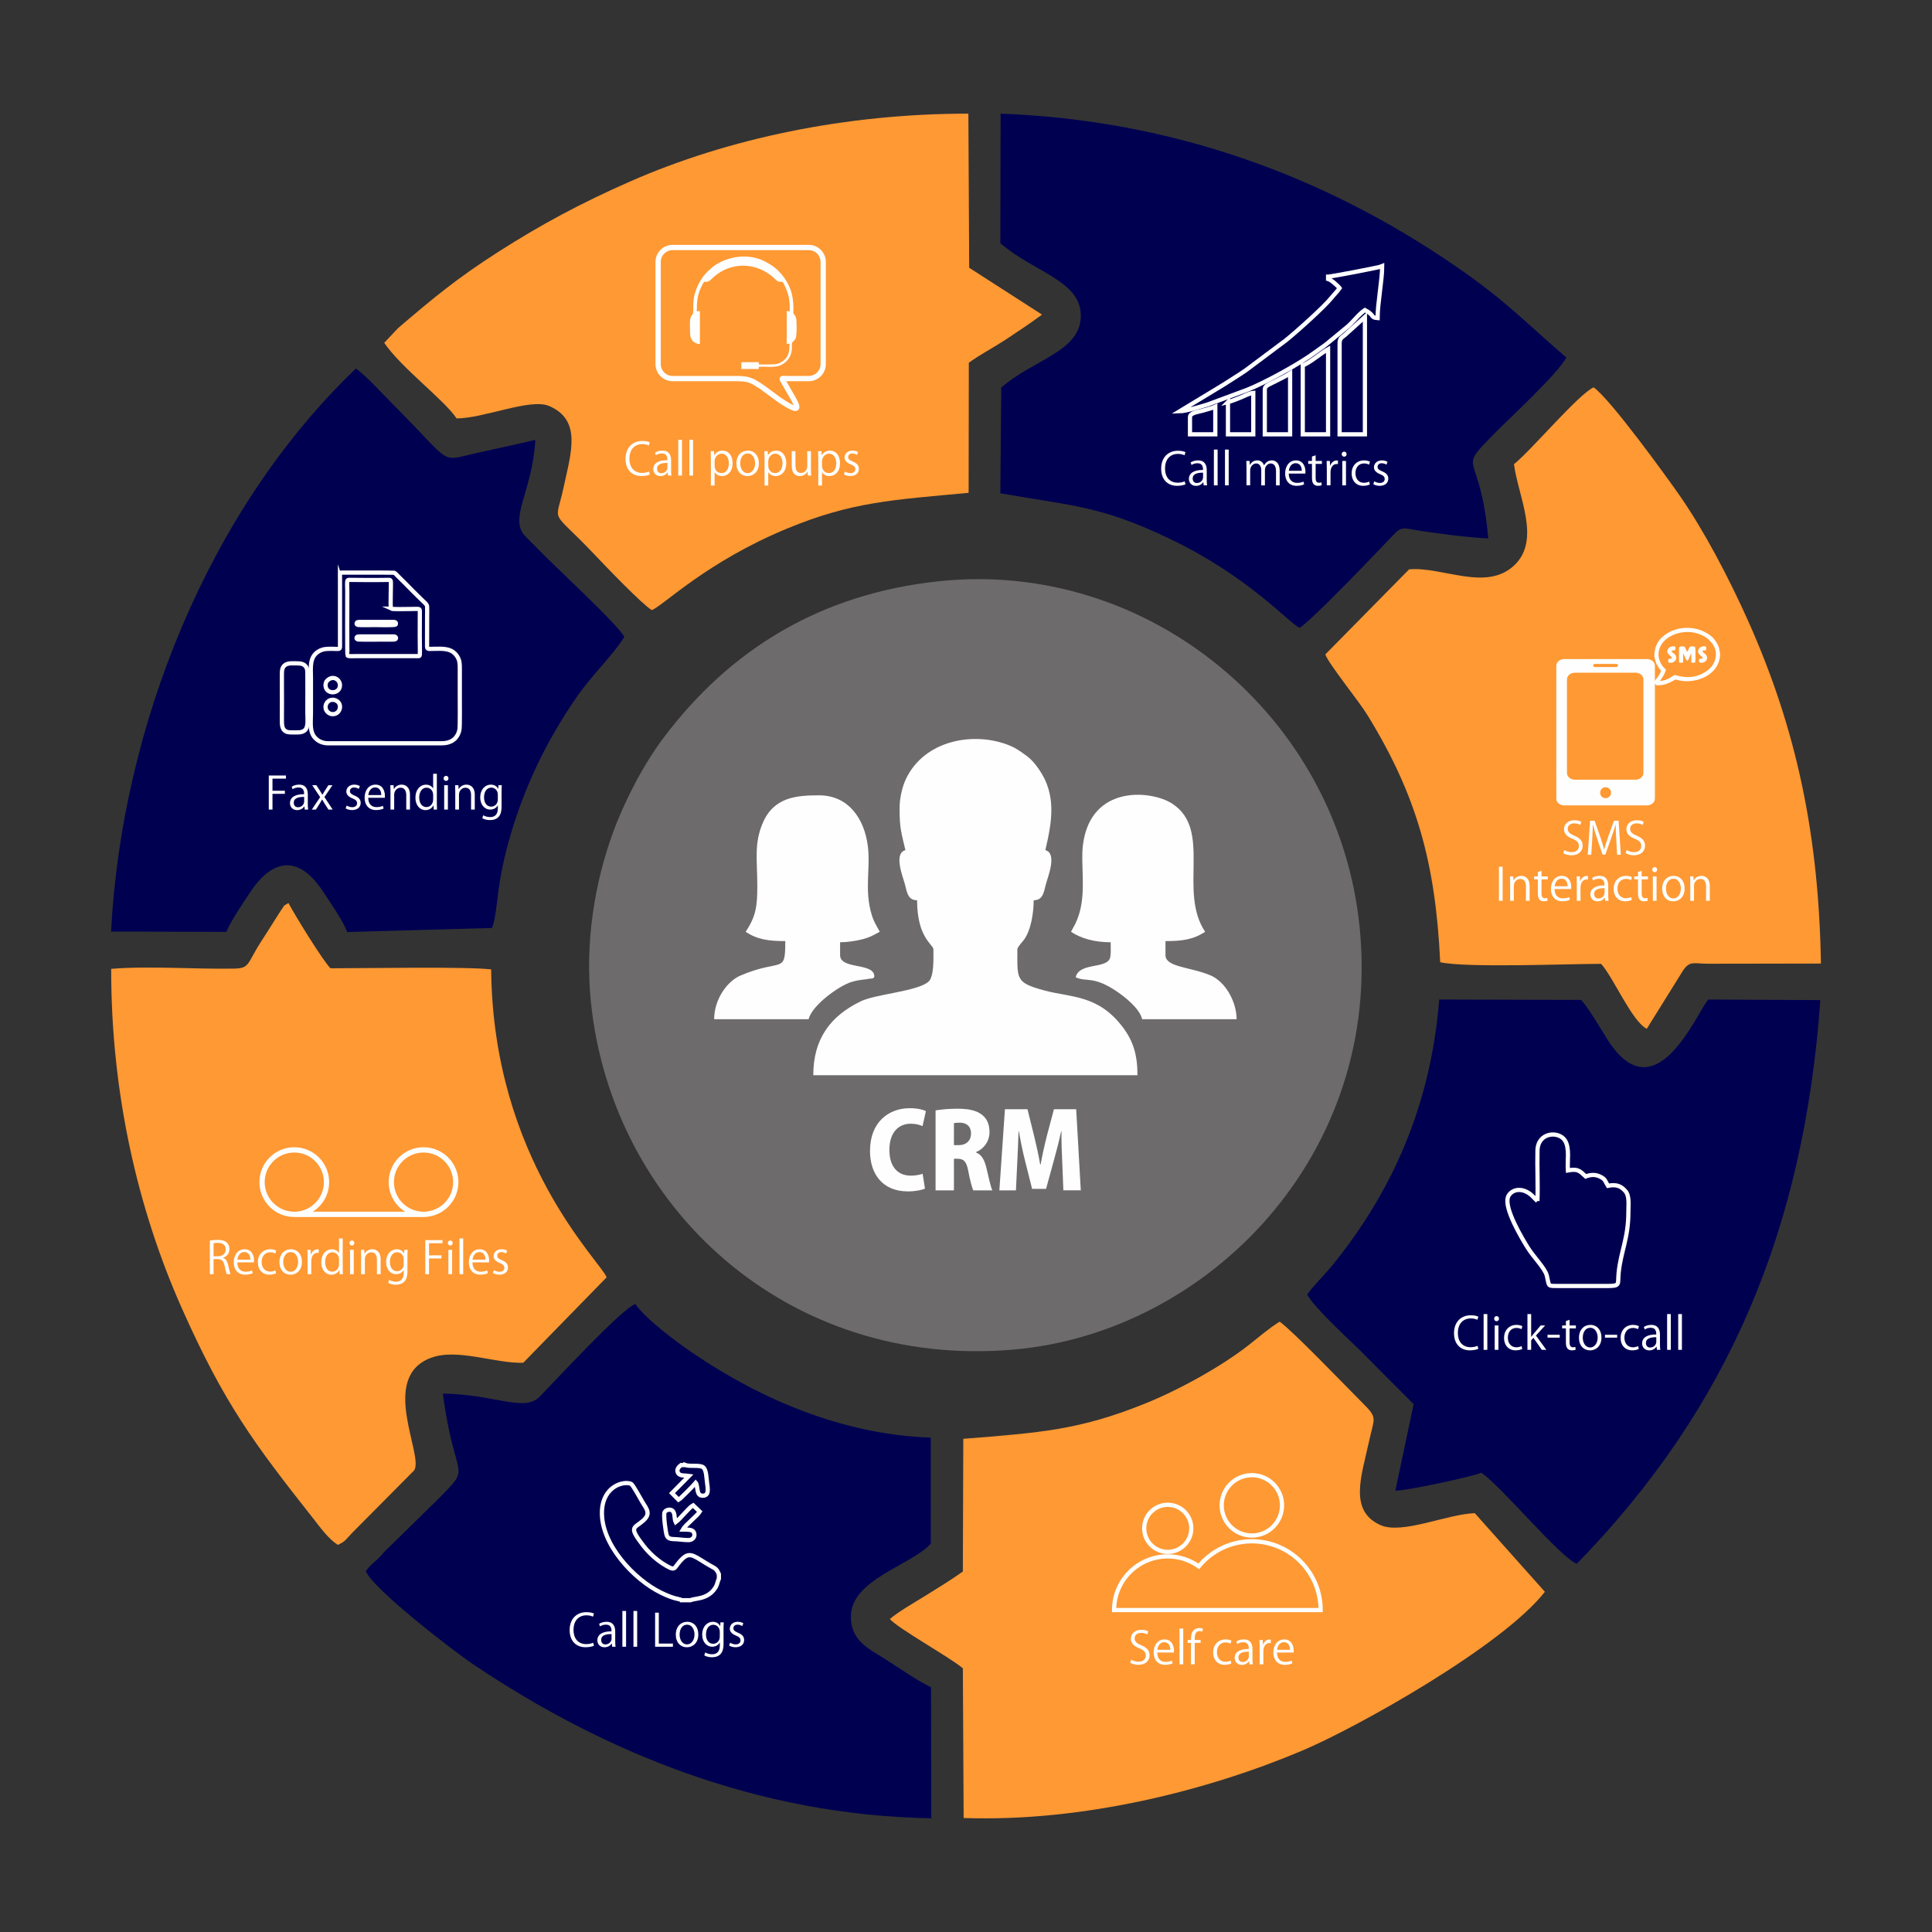 <?xml version="1.0" encoding="UTF-8"?>
<!DOCTYPE svg PUBLIC "-//W3C//DTD SVG 1.1//EN" "http://www.w3.org/Graphics/SVG/1.1/DTD/svg11.dtd">
<!-- Creator: CorelDRAW 2020 (64-Bit) -->
<svg xmlns="http://www.w3.org/2000/svg" xml:space="preserve" width="1080px" height="1080px" version="1.1" style="shape-rendering:geometricPrecision; text-rendering:geometricPrecision; image-rendering:optimizeQuality; fill-rule:evenodd; clip-rule:evenodd"
viewBox="0 0 1080 1080"
 xmlns:xlink="http://www.w3.org/1999/xlink"
 xmlns:xodm="http://www.corel.com/coreldraw/odm/2003">
 <rect x="0" y="0" width="1080" height="1080" fill="#333333" stroke="none"/>
 <defs>
  <style type="text/css">
   <![CDATA[
    .str2 {stroke:#FEFEFE;stroke-width:2.95;stroke-miterlimit:22.926}
    .str1 {stroke:#FEFEFE;stroke-width:2.36;stroke-miterlimit:22.926}
    .str0 {stroke:#FEFEFE;stroke-width:2.36;stroke-miterlimit:10}
    .fil6 {fill:none}
    .fil4 {fill:none;fill-rule:nonzero}
    .fil8 {fill:#FEFEFE}
    .fil5 {fill:#FEFEFE}
    .fil1 {fill:#000051}
    .fil0 {fill:#6D6B6C}
    .fil2 {fill:#FF9933}
    .fil3 {fill:#FEFEFE;fill-rule:nonzero}
    .fil7 {fill:#FF9933;fill-rule:nonzero}
   ]]>
  </style>
 </defs>
 <g id="Layer_x0020_1">
  <path class="fil0" d="M524.8 324.92c-65.75,6.99 -116.48,37.69 -153.98,87.66 -10.96,14.58 -21.51,34.7 -28.08,52.61 -10.37,28.24 -15.82,61.74 -12.42,94.99 11.69,114.09 109.21,205.16 235.95,194.28 109.06,-9.36 206.97,-109.04 193.7,-236.85 -12.23,-117.82 -118.43,-205.11 -235.17,-192.69z"/>
  <path class="fil1" d="M559.33 67.68l-0.13 68.25c18.54,16.15 44.89,20.88 44.99,40.38 0.11,20.39 -26.89,24.66 -44.5,40.4l-0.49 59.03c39.66,7.06 55.75,6.69 95.2,25.69 44.12,21.24 65.85,46.66 72.1,49.55 6.24,-3.7 42.3,-41.22 52.07,-51.64 5.09,-5.42 6.02,-4.05 14.51,-2.75 11.94,1.82 26.2,3.75 38.86,4.39 -4.51,-51.69 -18.95,-35.72 4.3,-59.49 6.06,-6.2 34.6,-32.5 39.36,-41.63 -23.54,-20.23 -33.26,-31.31 -61.79,-50.97 -73.08,-50.35 -158.43,-81.82 -254.46,-85.35l-0.02 4.14z"/>
  <path class="fil1" d="M247.58 779.03c6.57,50.73 17.11,38.85 -2.77,59.07l-30.24 29.64c-4.14,5.16 -6.29,5.49 -10.1,10.53 3.88,9.81 48.14,44.09 60.35,52.29 72.75,48.85 158.79,84.31 255.77,85.86l-0.15 -73.26c-7.41,-3.46 -17.84,-10.77 -25.58,-15.68 -9.39,-5.97 -19.43,-10.34 -19.2,-24.13 0.34,-20.47 33.35,-28.15 44.67,-40.4l-0.03 -59.32c-49.19,-1.6 -95.25,-21.59 -132.95,-47.21 -9.18,-6.24 -26.61,-19.21 -32.14,-27.44 -7.32,2.18 -44.34,42.38 -53.55,51.8 -8.62,8.8 -25.36,-1.42 -54.08,-1.75z"/>
  <path class="fil2" d="M824.42 845.88c-15.46,0.46 -40.58,12.06 -52.71,6.67 -17.97,-7.98 -10.5,-27.77 -6.63,-45.85 3.09,-14.47 5.35,-13.68 -3.2,-22.24 -10.47,-10.47 -38.67,-39.93 -46.52,-45.65 -5.66,3.42 -12.13,9.02 -17.54,13.25 -15.4,12.03 -38.9,24.97 -57.96,32.64 -36.57,14.72 -58.32,16.18 -101.37,19.61l-0.25 74.17c-6.24,4.49 -13.49,8.92 -20.87,13.5 -5.83,3.62 -15.26,9.01 -19.93,13.05 4.26,5.15 33.45,21.33 40.8,27.56l0.44 83.68c67.35,2.34 137.33,-15.73 189.19,-37.63 30.85,-13.02 112.21,-58.6 135.72,-88.82l-39.17 -43.94z"/>
  <path class="fil1" d="M730.73 723.67c3.63,6.95 22.32,24.18 29.11,30.77l30.39 30.52 -10.21 48.28c5.26,0.37 43.04,-7.78 48.15,-9.98 11.92,8.5 43.82,47.16 53.27,50.9 84.98,-87.07 126.97,-187.15 136.15,-315.09l-62.67 -0.33c-6.64,7.75 -29.66,64.74 -56.45,22.17 -4.04,-6.41 -10.51,-17.55 -14.58,-21.96l-79.36 -0.21c-4.55,57.42 -25.24,106.11 -59.66,148.48 -4.66,5.74 -10.63,11.37 -14.14,16.45z"/>
  <path class="fil2" d="M846.32 259.51c2.39,18.11 15.17,42.17 0.28,56.4 -15.72,15.03 -40.01,0.74 -58.89,2.35l-46.85 47.56c1.95,5.46 18.59,25.8 23.76,34.24 27.33,44.64 37.87,82.28 40.46,137.84 14.97,3.24 70.79,0.9 89.95,0.9 6.89,7.56 17.01,31.8 25.51,36.33l20.36 -32.71c3.78,-5.52 5.95,-3.69 14.02,-3.69l63 -0.1c-1.21,-71.24 -13.37,-130.3 -40.55,-191.2 -10.74,-24.05 -24.72,-50.7 -38.31,-70.25 -6.64,-9.55 -38.66,-53.93 -48.21,-60.65 -8.6,3.95 -34.36,34.69 -44.53,42.98z"/>
  <path class="fil2" d="M214.79 191.64c9.48,14 34.05,32.35 40.43,42.25 15.05,0.06 41.23,-11.44 51.73,-6.94 18.43,7.89 12.22,26.24 8.23,44.93 -4.72,22.16 -8.12,11.44 17.13,38.09 5.92,6.24 26.54,27.81 32.07,31.09 6.58,-2.65 30.5,-26.96 75.79,-45.67 35.85,-14.81 58.49,-15.93 101.3,-19.89l0.1 -72.72c6.2,-4.52 13.74,-8.43 20.36,-12.77 6.84,-4.5 13.82,-9.16 20.57,-14.14l-40.72 -26.19 -0.45 -86.15c-68.28,-0.01 -134.21,13.77 -189.14,37.94 -27.38,12.05 -49.44,23.86 -73.54,39.26 -22.95,14.66 -36.83,26.16 -56.17,42.73l-7.69 8.18z"/>
  <path class="fil2" d="M62.15 541.59c-0.07,69.25 14.7,134.02 39.55,189.86 23.73,53.29 40.23,75.35 73.4,117.41 3.99,5.07 8.51,11.46 13.8,14.74 4.53,-2.23 4.05,-2.68 7.91,-6.68l34.69 -34.94c5.67,-8.36 -19.87,-51.85 9.3,-62.91 14.76,-5.6 35.82,3.22 51.71,2.72l46.61 -47.77c-3.3,-8.85 -63.64,-65.76 -64.55,-172.12 -14.15,-1.66 -69.25,-0.6 -89.85,-0.63 -4.82,-5.05 -19.94,-29.87 -23.5,-36.49 -3.86,2.53 -1.3,0.17 -4.36,4.44l-9.73 15.3c-9.53,14.29 -6.88,16.76 -16.54,16.94 -21.94,0.39 -46.91,-1.61 -68.44,0.13z"/>
  <path class="fil1" d="M62.09 520.75l64.47 0.16c2.03,-5.46 9.68,-16.65 13.17,-21.96 12.86,-19.56 27.48,-20.77 40.65,-0.85 4.05,6.12 11.67,17.03 13.69,22.91l80.9 -2.27c0.54,-1.44 0.75,-1.75 1.13,-3.4 2.34,-10.14 1.52,-20.36 8.18,-44.64 8.19,-29.85 21.23,-56.76 38.32,-81.37 8.37,-12.05 20.35,-23.44 26.42,-33.34 -3.99,-7.1 -35.85,-36.59 -44.16,-44.96 -4.04,-4.09 -7.33,-7.29 -11.15,-11.21 -9.67,-9.97 4,-24.86 5.53,-53.95 -11.08,2.68 -21.94,4.91 -33.31,7.47 -20.86,4.71 -12.26,6.64 -46.13,-27.18 -5.58,-5.58 -15.24,-16.3 -20.85,-20.15 -82.31,78.73 -130.87,199.99 -136.86,314.74z"/>
  <path class="fil3" d="M362.83 263.59c-0.95,0.45 -2.37,0.77 -3.82,0.77 -4.45,0 -7.15,-2.95 -7.15,-7.95 0,-5.25 2.95,-8.15 7.27,-8.15 1.5,0 2.73,0.35 3.6,0.78l0.55 -1.75c-0.6,-0.3 -1.92,-0.78 -4.2,-0.78 -5.57,0 -9.4,3.83 -9.4,9.98 0,6.45 3.95,9.62 8.85,9.62 2.18,0 3.88,-0.42 4.75,-0.85l-0.45 -1.67z"/>
  <path id="1" class="fil3" d="M375.16 257.31c0,-2.7 -1,-5.42 -4.85,-5.42 -1.53,0 -3.05,0.42 -4.15,1.15l0.5 1.42c0.92,-0.65 2.15,-0.97 3.32,-0.97 3.1,0 3.1,2.6 3.1,3.75 -5.05,-0.03 -7.9,1.75 -7.9,5.02 0,1.98 1.38,3.88 3.98,3.88 1.92,0 3.32,-0.98 4.02,-2.05l0.08 0 0.2 1.75 1.9 0c-0.18,-0.95 -0.2,-2.13 -0.2,-3.25l0 -5.28zm-2.05 4.03c0,1.65 -1.43,3.2 -3.45,3.2 -1.25,0 -2.35,-0.78 -2.35,-2.53 0,-2.87 3.22,-3.25 5.8,-3.25l0 2.58z"/>
  <polygon id="2" class="fil3" points="381.23,245.84 379.16,245.84 379.16,265.84 381.23,265.84 "/>
  <polygon id="3" class="fil3" points="387.43,245.84 385.36,245.84 385.36,265.84 387.43,265.84 "/>
  <path id="4" class="fil3" d="M399.28 254.51l-0.12 -2.3 -1.88 0c0.05,1.25 0.1,2.63 0.1,4.4l0 14.8 2.08 0 0 -7.44 0.05 0c0.8,1.34 2.3,2.17 4.1,2.17 3,0 5.92,-2.3 5.92,-7.29 0,-4.19 -2.32,-6.96 -5.55,-6.96 -2.12,0 -3.7,0.95 -4.65,2.62l-0.05 0zm0.18 3.3c0,-1.97 1.57,-4.22 3.9,-4.22 2.65,0 4.07,2.5 4.07,5.32 0,3.25 -1.47,5.55 -4.15,5.55 -1.85,0 -3.82,-1.4 -3.82,-4.05l0 -2.6z"/>
  <path id="5" class="fil3" d="M418.03 251.89c-3.47,0 -6.37,2.57 -6.37,7.22 0,4.4 2.7,7.03 6.2,7.03 3.02,0 6.37,-2.15 6.37,-7.23 0,-4.17 -2.47,-7.02 -6.2,-7.02zm4.08 7.1c0,3.07 -1.73,5.52 -4.2,5.52 -2.45,0 -4.13,-2.45 -4.13,-5.47 0,-2.63 1.23,-5.53 4.18,-5.53 2.97,0 4.15,3.05 4.15,5.48z"/>
  <path id="6" class="fil3" d="M429.28 254.51l-0.12 -2.3 -1.88 0c0.05,1.25 0.1,2.63 0.1,4.4l0 14.8 2.08 0 0 -7.44 0.05 0c0.8,1.34 2.3,2.17 4.1,2.17 3,0 5.92,-2.3 5.92,-7.29 0,-4.19 -2.32,-6.96 -5.55,-6.96 -2.12,0 -3.7,0.95 -4.65,2.62l-0.05 0zm0.18 3.3c0,-1.97 1.57,-4.22 3.9,-4.22 2.65,0 4.07,2.5 4.07,5.32 0,3.25 -1.47,5.55 -4.15,5.55 -1.85,0 -3.82,-1.4 -3.82,-4.05l0 -2.6z"/>
  <path id="7" class="fil3" d="M453.33 252.21l-2.07 0 0 8.48c0,2.4 -1.93,3.7 -3.55,3.7 -2.28,0 -3.05,-1.85 -3.05,-4.5l0 -7.68 -2.08 0 0 8.05c0,4.7 2.43,5.88 4.48,5.88 2.32,0 3.72,-1.38 4.35,-2.45l0.07 0 0.1 2.15 1.88 0c-0.05,-1.05 -0.13,-2.23 -0.13,-3.63l0 -10z"/>
  <path id="8" class="fil3" d="M459.33 254.51l-0.12 -2.3 -1.88 0c0.05,1.25 0.1,2.63 0.1,4.4l0 14.8 2.08 0 0 -7.44 0.05 0c0.8,1.34 2.3,2.17 4.1,2.17 3,0 5.92,-2.3 5.92,-7.29 0,-4.19 -2.32,-6.96 -5.55,-6.96 -2.12,0 -3.7,0.95 -4.65,2.62l-0.05 0zm0.18 3.3c0,-1.97 1.57,-4.22 3.9,-4.22 2.65,0 4.07,2.5 4.07,5.32 0,3.25 -1.47,5.55 -4.15,5.55 -1.85,0 -3.82,-1.4 -3.82,-4.05l0 -2.6z"/>
  <path id="9" class="fil3" d="M479.68 252.71c-0.72,-0.45 -1.82,-0.82 -3.12,-0.82 -2.75,0 -4.45,1.75 -4.45,3.87 0,1.65 1.18,2.93 3.47,3.85 1.8,0.73 2.53,1.43 2.53,2.7 0,1.23 -0.9,2.2 -2.72,2.2 -1.18,0 -2.36,-0.5 -3.08,-0.92l-0.58 1.6c0.93,0.55 2.23,0.92 3.58,0.92 2.97,0 4.82,-1.6 4.82,-4.02 0,-2.05 -1.27,-3.2 -3.47,-4.1 -1.75,-0.75 -2.53,-1.3 -2.53,-2.48 0,-1.1 0.81,-2.02 2.31,-2.02 1.22,0 2.14,0.47 2.64,0.8l0.6 -1.58z"/>
  <path class="fil3" d="M662.25 269.06c-0.95,0.45 -2.38,0.77 -3.83,0.77 -4.45,0 -7.15,-2.95 -7.15,-7.95 0,-5.25 2.95,-8.15 7.28,-8.15 1.5,0 2.72,0.35 3.6,0.78l0.55 -1.75c-0.6,-0.3 -1.93,-0.78 -4.2,-0.78 -5.58,0 -9.4,3.83 -9.4,9.98 0,6.45 3.95,9.62 8.85,9.62 2.17,0 3.87,-0.42 4.75,-0.85l-0.45 -1.67z"/>
  <path id="1" class="fil3" d="M674.57 262.78c0,-2.7 -1,-5.42 -4.85,-5.42 -1.52,0 -3.05,0.42 -4.15,1.15l0.5 1.42c0.93,-0.65 2.15,-0.97 3.33,-0.97 3.1,0 3.1,2.6 3.1,3.75 -5.05,-0.03 -7.9,1.75 -7.9,5.02 0,1.98 1.37,3.88 3.97,3.88 1.93,0 3.33,-0.98 4.03,-2.05l0.07 0 0.2 1.75 1.9 0c-0.17,-0.95 -0.2,-2.13 -0.2,-3.25l0 -5.28zm-2.05 4.03c0,1.65 -1.42,3.2 -3.45,3.2 -1.25,0 -2.35,-0.78 -2.35,-2.53 0,-2.87 3.23,-3.25 5.8,-3.25l0 2.58z"/>
  <polygon id="2" class="fil3" points="680.65,251.31 678.57,251.31 678.57,271.31 680.65,271.31 "/>
  <polygon id="3" class="fil3" points="686.85,251.31 684.77,251.31 684.77,271.31 686.85,271.31 "/>
  <path id="4" class="fil3" d="M715.35 263.11c0,-4.68 -2.65,-5.75 -4.33,-5.75 -2.1,0 -3.47,1.1 -4.37,2.72l-0.05 0c-0.58,-1.62 -1.95,-2.72 -3.73,-2.72 -2.15,0 -3.4,1.17 -4.15,2.5l-0.07 0 -0.13 -2.18 -1.82 0c0.05,1.13 0.1,2.13 0.1,3.52l0 10.11 2.05 0 0 -8.33c0,-2.15 1.57,-3.9 3.35,-3.9 1.92,0 2.85,1.65 2.85,3.83l0 8.4 2.05 0 0 -8.58c0,-2.07 1.52,-3.65 3.2,-3.65 2.05,0 3,1.7 3,4.35l0 7.88 2.05 0 0 -8.2z"/>
  <path id="5" class="fil3" d="M728.62 269.23c-0.85,0.35 -1.87,0.7 -3.57,0.7 -2.45,0 -4.6,-1.42 -4.63,-5.2l9.28 0c0.02,-0.32 0.05,-0.67 0.05,-1.15 0,-2.37 -1.08,-6.22 -5.28,-6.22 -3.67,0 -6.07,3.07 -6.07,7.35 0,4.07 2.37,6.87 6.35,6.87 2.07,0 3.5,-0.47 4.27,-0.85l-0.4 -1.5zm-8.15 -6.05c0.2,-1.87 1.3,-4.25 3.8,-4.25 2.68,0 3.45,2.4 3.43,4.25l-7.23 0z"/>
  <path id="6" class="fil3" d="M733.4 257.68l-2.1 0 0 1.63 2.1 0 0 7.82c0,1.45 0.1,4.45 3.4,4.45 0.87,0 1.57,-0.12 2.02,-0.32l-0.12 -1.6c-0.35,0.12 -0.78,0.2 -1.4,0.2 -1.33,0 -1.85,-0.95 -1.85,-2.68l0 -7.87 3.52 0 0 -1.63 -3.52 0 0 -3.17 -2.05 0.7 0 2.47z"/>
  <path id="7" class="fil3" d="M747.92 257.46c-0.22,-0.03 -0.4,-0.08 -0.62,-0.08 -1.68,0 -3.1,1.23 -3.7,2.93l-0.08 0 -0.1 -2.63 -1.82 0c0.07,1.3 0.1,2.63 0.1,4.08l0 9.55 2.07 0 0 -7.4c0,-2.3 1.15,-4.53 3.4,-4.53 0.3,0 0.53,0.03 0.75,0.05l0 -1.97z"/>
  <path id="8" class="fil3" d="M752.75 253.86c0,-0.78 -0.53,-1.4 -1.35,-1.4 -0.8,0 -1.38,0.62 -1.38,1.4 0,0.8 0.55,1.42 1.35,1.42 0.8,0 1.38,-0.55 1.38,-1.42zm-0.33 3.82l-2.07 0 0 13.63 2.07 0 0 -13.63z"/>
  <path id="9" class="fil3" d="M765.37 269.21c-0.67,0.3 -1.6,0.67 -2.95,0.67 -2.75,0 -4.72,-2.07 -4.72,-5.37 0,-2.93 1.65,-5.45 4.8,-5.45 1.32,0 2.22,0.37 2.8,0.7l0.52 -1.68c-0.52,-0.27 -1.75,-0.72 -3.27,-0.72 -4.2,0 -6.98,3.07 -6.98,7.27 0,4.18 2.58,6.95 6.48,6.95 1.75,0 3.1,-0.47 3.7,-0.77l-0.38 -1.6z"/>
  <path id="10" class="fil3" d="M775.62 258.18c-0.72,-0.45 -1.82,-0.82 -3.12,-0.82 -2.75,0 -4.45,1.75 -4.45,3.87 0,1.65 1.17,2.93 3.47,3.85 1.8,0.73 2.53,1.43 2.53,2.7 0,1.23 -0.9,2.2 -2.73,2.2 -1.17,0 -2.35,-0.5 -3.07,-0.92l-0.58 1.6c0.93,0.55 2.23,0.92 3.58,0.92 2.97,0 4.82,-1.6 4.82,-4.02 0,-2.05 -1.27,-3.2 -3.47,-4.1 -1.75,-0.75 -2.53,-1.3 -2.53,-2.48 0,-1.1 0.8,-2.02 2.3,-2.02 1.23,0 2.15,0.47 2.65,0.8l0.6 -1.58z"/>
  <polygon class="fil3" points="152.32,452.56 152.32,443.76 159.25,443.76 159.25,442.03 152.32,442.03 152.32,435.26 159.85,435.26 159.85,433.51 150.25,433.51 150.25,452.56 "/>
  <path id="1" class="fil3" d="M172.07 444.03c0,-2.7 -1,-5.42 -4.85,-5.42 -1.52,0 -3.05,0.42 -4.15,1.15l0.5 1.42c0.93,-0.65 2.15,-0.97 3.33,-0.97 3.1,0 3.1,2.6 3.1,3.75 -5.05,-0.03 -7.9,1.75 -7.9,5.02 0,1.98 1.37,3.88 3.97,3.88 1.93,0 3.33,-0.98 4.03,-2.05l0.07 0 0.2 1.75 1.9 0c-0.17,-0.95 -0.2,-2.13 -0.2,-3.25l0 -5.28zm-2.05 4.03c0,1.65 -1.42,3.2 -3.45,3.2 -1.25,0 -2.35,-0.78 -2.35,-2.53 0,-2.87 3.23,-3.25 5.8,-3.25l0 2.58z"/>
  <path id="2" class="fil3" d="M183.57 438.93l-1.92 3.03c-0.48,0.72 -0.95,1.47 -1.38,2.27l-0.07 0c-0.45,-0.8 -0.88,-1.5 -1.38,-2.27l-1.97 -3.03 -2.33 0 4.45 6.68 -4.67 6.95 2.3 0 2 -3.18c0.52,-0.85 1.02,-1.6 1.45,-2.45l0.05 0c0.5,0.88 0.95,1.63 1.45,2.45l2.05 3.18 2.37 0 -4.62 -7.03 4.5 -6.6 -2.28 0z"/>
  <path id="3" class="fil3" d="M201.17 439.43c-0.72,-0.45 -1.82,-0.82 -3.12,-0.82 -2.75,0 -4.45,1.75 -4.45,3.87 0,1.65 1.17,2.93 3.47,3.85 1.8,0.73 2.53,1.43 2.53,2.7 0,1.23 -0.9,2.2 -2.73,2.2 -1.17,0 -2.35,-0.5 -3.07,-0.92l-0.58 1.6c0.93,0.55 2.23,0.92 3.58,0.92 2.97,0 4.82,-1.6 4.82,-4.02 0,-2.05 -1.27,-3.2 -3.47,-4.1 -1.75,-0.75 -2.53,-1.3 -2.53,-2.48 0,-1.1 0.8,-2.02 2.3,-2.02 1.23,0 2.15,0.47 2.65,0.8l0.6 -1.58z"/>
  <path id="4" class="fil3" d="M214.05 450.48c-0.85,0.35 -1.88,0.7 -3.57,0.7 -2.46,0 -4.61,-1.42 -4.63,-5.2l9.28 0c0.02,-0.32 0.04,-0.67 0.04,-1.15 0,-2.37 -1.07,-6.22 -5.27,-6.22 -3.68,0 -6.08,3.07 -6.08,7.35 0,4.07 2.38,6.87 6.36,6.87 2.07,0 3.49,-0.47 4.27,-0.85l-0.4 -1.5zm-8.15 -6.05c0.2,-1.87 1.3,-4.25 3.8,-4.25 2.67,0 3.45,2.4 3.42,4.25l-7.22 0z"/>
  <path id="5" class="fil3" d="M229.18 444.26c0,-4.63 -2.91,-5.65 -4.6,-5.65 -2.13,0 -3.71,1.2 -4.38,2.52l-0.05 0 -0.13 -2.2 -1.85 0c0.05,1.1 0.11,2.13 0.11,3.52l0 10.11 2.07 0 0 -8.33c0,-2.4 1.8,-3.9 3.57,-3.9 2.38,0 3.18,1.95 3.18,4.18l0 8.05 2.08 0 0 -8.3z"/>
  <path id="6" class="fil3" d="M244.2 432.56l-2.07 0 0 8.17 -0.05 0c-0.63,-1.12 -1.98,-2.1 -3.98,-2.1 -3.17,0 -5.87,2.7 -5.87,7.3 0,4.2 2.45,6.93 5.6,6.93 2.2,0 3.75,-1.2 4.45,-2.63l0.07 0 0.1 2.33 1.85 0c-0.05,-0.93 -0.1,-2.28 -0.1,-3.38l0 -16.62zm-2.07 14.45c0,2.17 -1.5,4.15 -3.75,4.15 -2.68,0 -4.03,-2.45 -4.03,-5.33 0,-3.12 1.53,-5.52 4.1,-5.52 1.75,0 3.68,1.35 3.68,4.07l0 2.63z"/>
  <path id="7" class="fil3" d="M250.7 435.11c0,-0.78 -0.52,-1.4 -1.35,-1.4 -0.8,0 -1.37,0.62 -1.37,1.4 0,0.8 0.55,1.42 1.35,1.42 0.8,0 1.37,-0.55 1.37,-1.42zm-0.32 3.82l-2.08 0 0 13.63 2.08 0 0 -13.63z"/>
  <path id="8" class="fil3" d="M265.4 444.26c0,-4.63 -2.9,-5.65 -4.6,-5.65 -2.12,0 -3.7,1.2 -4.37,2.52l-0.05 0 -0.13 -2.2 -1.85 0c0.05,1.1 0.1,2.13 0.1,3.52l0 10.11 2.08 0 0 -8.33c0,-2.4 1.8,-3.9 3.57,-3.9 2.38,0 3.18,1.95 3.18,4.18l0 8.05 2.07 0 0 -8.3z"/>
  <path id="9" class="fil3" d="M278.63 438.93l-0.1 2.03 -0.05 0c-0.58,-1.1 -1.8,-2.35 -4.13,-2.35 -2.95,0 -5.9,2.5 -5.9,7.24 0,3.83 2.33,6.71 5.58,6.71 2.07,0 3.52,-1.05 4.22,-2.33l0.05 0 0 1.63c0,3.58 -1.82,4.9 -4.32,4.9 -1.63,0 -2.95,-0.5 -3.83,-1.02l-0.55 1.62c1.03,0.7 2.73,1.07 4.28,1.07 6.45,0 6.5,-5.43 6.5,-7.8l0 -7.97c0,-1.65 0.05,-2.75 0.12,-3.73l-1.87 0zm-0.35 7.98c0,2.82 -2.1,4 -3.65,4 -2.65,0 -4.05,-2.28 -4.05,-5.18 0,-3.32 1.67,-5.45 4.07,-5.45 1.9,0 3.63,1.51 3.63,3.89l0 2.74z"/>
  <g id="_2088089906528">
   <g>
    <path class="fil4 str0" d="M652.77 867.51c7.28,0 13.17,-5.89 13.17,-13.16 0,-7.26 -5.89,-13.16 -13.17,-13.16 -7.26,0 -13.16,5.9 -13.16,13.16 0,7.27 5.9,13.16 13.16,13.16z"/>
    <path class="fil4 str0" d="M699.8 861.59c-11.95,0 -22.62,5.45 -29.67,14.01 -4.9,-3.49 -10.88,-5.57 -17.36,-5.57 -16.57,0 -29.99,13.43 -29.99,30.01l115.46 0c0,-21.24 -17.22,-38.45 -38.44,-38.45z"/>
    <path class="fil4 str0" d="M699.8 858.37c9.32,0 16.86,-7.55 16.86,-16.87 0,-9.31 -7.54,-16.87 -16.86,-16.87 -9.31,0 -16.87,7.56 -16.87,16.87 0,9.32 7.56,16.87 16.87,16.87z"/>
   </g>
   <path class="fil3" d="M641.9 911.95c-0.73,-0.45 -2.1,-0.9 -3.9,-0.9 -3.47,0 -5.83,2.12 -5.83,5.02 0,2.63 1.95,4.3 4.83,5.38 2.48,1 3.5,2.15 3.5,4.02 0,2.06 -1.5,3.43 -4.05,3.43 -1.55,0 -3.08,-0.5 -4.1,-1.18l-0.57 1.73c0.95,0.67 2.82,1.2 4.55,1.2 4.09,0 6.3,-2.33 6.3,-5.35 0,-2.72 -1.58,-4.3 -4.65,-5.6 -2.55,-1.07 -3.71,-2.03 -3.71,-3.9 0,-1.38 1.01,-3 3.66,-3 1.59,0 2.79,0.52 3.35,0.87l0.62 -1.72z"/>
   <path id="1" class="fil3" d="M655.12 928.3c-0.84,0.35 -1.87,0.7 -3.57,0.7 -2.45,0 -4.6,-1.43 -4.62,-5.2l9.27 0c0.03,-0.32 0.05,-0.67 0.05,-1.15 0,-2.37 -1.07,-6.22 -5.27,-6.22 -3.68,0 -6.08,3.07 -6.08,7.35 0,4.07 2.38,6.87 6.35,6.87 2.07,0 3.5,-0.47 4.28,-0.85l-0.41 -1.5zm-8.14 -6.05c0.19,-1.88 1.3,-4.25 3.79,-4.25 2.68,0 3.45,2.4 3.43,4.25l-7.22 0z"/>
   <polygon id="2" class="fil3" points="661.43,910.37 659.35,910.37 659.35,930.38 661.43,930.38 "/>
   <path id="3" class="fil3" d="M663.9 916.75l0 1.63 1.87 0 0 12 2.08 0 0 -12 3.3 0 0 -1.63 -3.3 0 0 -0.77c0,-2.21 0.53,-4.2 2.68,-4.2 0.72,0 1.2,0.17 1.57,0.32l0.35 -1.63c-0.45,-0.19 -1.15,-0.4 -2.03,-0.4 -1.07,0 -2.25,0.36 -3.15,1.23 -1.5,1.53 -1.5,3.75 -1.5,5.45l-1.87 0z"/>
   <path id="4" class="fil3" d="M687.95 928.28c-0.67,0.3 -1.6,0.67 -2.95,0.67 -2.75,0 -4.72,-2.07 -4.72,-5.37 0,-2.93 1.65,-5.46 4.8,-5.46 1.32,0 2.22,0.38 2.8,0.71l0.52 -1.68c-0.52,-0.27 -1.75,-0.72 -3.27,-0.72 -4.2,0 -6.98,3.07 -6.98,7.27 0,4.17 2.58,6.95 6.48,6.95 1.75,0 3.1,-0.47 3.7,-0.77l-0.38 -1.6z"/>
   <path id="5" class="fil3" d="M700.15 921.85c0,-2.7 -1,-5.42 -4.85,-5.42 -1.52,0 -3.05,0.42 -4.15,1.14l0.5 1.43c0.93,-0.65 2.15,-0.97 3.33,-0.97 3.1,0 3.1,2.6 3.1,3.75 -5.05,-0.03 -7.9,1.74 -7.9,5.02 0,1.97 1.37,3.88 3.97,3.88 1.93,0 3.33,-0.98 4.03,-2.06l0.07 0 0.2 1.76 1.9 0c-0.17,-0.95 -0.2,-2.13 -0.2,-3.26l0 -5.27zm-2.05 4.03c0,1.65 -1.42,3.19 -3.45,3.19 -1.25,0 -2.35,-0.77 -2.35,-2.52 0,-2.88 3.23,-3.25 5.8,-3.25l0 2.58z"/>
   <path id="6" class="fil3" d="M710.38 916.52c-0.23,-0.02 -0.4,-0.07 -0.63,-0.07 -1.67,0 -3.1,1.22 -3.7,2.93l-0.07 0 -0.1 -2.63 -1.83 0c0.08,1.3 0.1,2.63 0.1,4.07l0 9.56 2.08 0 0 -7.4c0,-2.31 1.15,-4.53 3.4,-4.53 0.3,0 0.52,0.03 0.75,0.05l0 -1.98z"/>
   <path id="7" class="fil3" d="M722.05 928.3c-0.85,0.35 -1.87,0.7 -3.57,0.7 -2.45,0 -4.6,-1.43 -4.63,-5.2l9.28 0c0.02,-0.32 0.05,-0.67 0.05,-1.15 0,-2.37 -1.08,-6.22 -5.28,-6.22 -3.67,0 -6.07,3.07 -6.07,7.35 0,4.07 2.37,6.87 6.35,6.87 2.07,0 3.5,-0.47 4.27,-0.85l-0.4 -1.5zm-8.15 -6.05c0.2,-1.88 1.3,-4.25 3.8,-4.25 2.68,0 3.45,2.4 3.43,4.25l-7.23 0z"/>
  </g>
  <path class="fil3" d="M825.95 752.32c-0.95,0.45 -2.37,0.78 -3.83,0.78 -4.45,0 -7.15,-2.95 -7.15,-7.95 0,-5.25 2.95,-8.15 7.28,-8.15 1.5,0 2.72,0.35 3.6,0.77l0.55 -1.75c-0.6,-0.3 -1.92,-0.77 -4.2,-0.77 -5.58,0 -9.4,3.82 -9.4,9.98 0,6.45 3.95,9.62 8.85,9.62 2.17,0 3.88,-0.43 4.75,-0.85l-0.45 -1.68z"/>
  <polygon id="1" class="fil3" points="831.43,734.57 829.35,734.57 829.35,754.57 831.43,754.57 "/>
  <path id="2" class="fil3" d="M837.95 737.12c0,-0.77 -0.53,-1.4 -1.35,-1.4 -0.8,0 -1.37,0.63 -1.37,1.4 0,0.8 0.54,1.43 1.35,1.43 0.8,0 1.37,-0.55 1.37,-1.43zm-0.32 3.83l-2.08 0 0 13.62 2.08 0 0 -13.62z"/>
  <path id="3" class="fil3" d="M850.58 752.47c-0.68,0.3 -1.61,0.68 -2.96,0.68 -2.74,0 -4.72,-2.07 -4.72,-5.37 0,-2.93 1.65,-5.46 4.8,-5.46 1.32,0 2.22,0.38 2.8,0.7l0.53 -1.67c-0.53,-0.28 -1.76,-0.73 -3.28,-0.73 -4.2,0 -6.98,3.08 -6.98,7.28 0,4.17 2.58,6.95 6.48,6.95 1.75,0 3.1,-0.47 3.7,-0.77l-0.37 -1.61z"/>
  <path id="4" class="fil3" d="M858.6 746.58l5.13 -5.63 -2.5 0 -4.08 4.82c-0.38,0.45 -0.85,1.05 -1.17,1.53l-0.05 0 0 -12.73 -2.08 0 0 20 2.08 0 0 -5.29 1.25 -1.43 4.69 6.72 2.55 0 -5.82 -7.99z"/>
  <polygon id="5" class="fil3" points="865.08,747.75 871.9,747.75 871.9,746.15 865.08,746.15 "/>
  <path id="6" class="fil3" d="M875.35 740.95l-2.1 0 0 1.62 2.1 0 0 7.83c0,1.45 0.1,4.45 3.4,4.45 0.88,0 1.58,-0.13 2.03,-0.32l-0.13 -1.61c-0.35,0.13 -0.77,0.2 -1.4,0.2 -1.32,0 -1.85,-0.95 -1.85,-2.67l0 -7.88 3.53 0 0 -1.62 -3.53 0 0 -3.18 -2.05 0.7 0 2.48z"/>
  <path id="7" class="fil3" d="M889.03 740.62c-3.48,0 -6.38,2.58 -6.38,7.23 0,4.4 2.7,7.02 6.2,7.02 3.03,0 6.38,-2.14 6.38,-7.22 0,-4.18 -2.48,-7.03 -6.2,-7.03zm4.07 7.1c0,3.08 -1.72,5.53 -4.2,5.53 -2.45,0 -4.12,-2.45 -4.12,-5.47 0,-2.63 1.22,-5.53 4.17,-5.53 2.98,0 4.15,3.05 4.15,5.47z"/>
  <polygon id="8" class="fil3" points="897.18,747.75 904,747.75 904,746.15 897.18,746.15 "/>
  <path id="9" class="fil3" d="M915.73 752.47c-0.68,0.3 -1.6,0.68 -2.95,0.68 -2.75,0 -4.73,-2.07 -4.73,-5.37 0,-2.93 1.65,-5.46 4.8,-5.46 1.33,0 2.23,0.38 2.8,0.7l0.53 -1.67c-0.53,-0.28 -1.75,-0.73 -3.28,-0.73 -4.2,0 -6.97,3.08 -6.97,7.28 0,4.17 2.57,6.95 6.47,6.95 1.75,0 3.1,-0.47 3.7,-0.77l-0.37 -1.61z"/>
  <path id="10" class="fil3" d="M927.93 746.05c0,-2.7 -1,-5.43 -4.85,-5.43 -1.53,0 -3.05,0.43 -4.15,1.15l0.5 1.43c0.92,-0.65 2.15,-0.97 3.32,-0.97 3.1,0 3.1,2.59 3.1,3.75 -5.05,-0.03 -7.9,1.74 -7.9,5.02 0,1.97 1.38,3.87 3.98,3.87 1.92,0 3.32,-0.97 4.02,-2.05l0.08 0 0.2 1.75 1.9 0c-0.18,-0.94 -0.2,-2.12 -0.2,-3.25l0 -5.27zm-2.05 4.02c0,1.65 -1.43,3.2 -3.45,3.2 -1.25,0 -2.35,-0.77 -2.35,-2.52 0,-2.88 3.22,-3.25 5.8,-3.25l0 2.57z"/>
  <polygon id="11" class="fil3" points="934,734.57 931.93,734.57 931.93,754.57 934,754.57 "/>
  <polygon id="12" class="fil3" points="940.2,734.57 938.13,734.57 938.13,754.57 940.2,754.57 "/>
  <g id="_2088089884640">
   <g>
    <path class="fil5" d="M502.87 451.76c0,11.44 0.91,13.37 3.26,23.47 -6.88,1.84 -1.2,15.35 -0.26,19.17 1.26,5.1 1.82,8.75 6.78,8.86 0,21.01 9.13,24.82 9.13,27.38 0,5.18 0.45,15.27 -2.75,18.12 -6.08,5.41 -29.49,6.91 -37.9,10.99 -17,8.26 -26.5,21.03 -26.5,41.3l181.23 0c0,-11.27 -2.37,-19.02 -8,-26.55 -13.93,-18.66 -29.09,-16.74 -44.3,-20.89 -15.9,-4.34 -14.84,-6.18 -14.84,-22.97 0,-1.23 2.82,-4.11 3.74,-5.38 3.92,-5.39 5.38,-15.17 5.38,-22 4.96,-0.11 5.53,-3.76 6.79,-8.86 0.94,-3.82 6.62,-17.33 -0.27,-19.17 3.68,-15.79 6.47,-30.8 -3.64,-45.26 -3.16,-4.53 -5.14,-6.42 -9.91,-9.64 -2.2,-1.49 -3.58,-2.38 -6.27,-3.51 -19.54,-8.15 -47.8,-3.41 -58.21,18.84 -1.91,4.09 -3.46,10.35 -3.46,16.1z"/>
    <path class="fil5" d="M598.7 520.86c5.51,3.69 13.01,5.87 22.17,5.87 0,2.45 0.29,7.46 -0.53,9.25 -2.55,5.58 -17.12,2.1 -19.03,10.31 5.93,2.84 9.63,-0.94 22.43,7.56 4.95,3.29 13.31,9.81 14.73,15.91l52.81 0c0,-9.38 -5.95,-20.83 -14.6,-24.52 -11.27,-4.79 -25.17,-4.49 -25.17,-11.34l0 -7.82c9.06,0 15.53,-0.77 22.16,-5.22 -15.18,-22.67 4.17,-56.91 -18.36,-71.6 -11.59,-7.56 -45.53,-10.86 -49.92,22.87 -1.43,10.93 1.86,25.92 -2.19,38.89 -1.47,4.71 -2.45,5.98 -4.5,9.84z"/>
    <path class="fil5" d="M423.34 495.44c0,11.19 -0.79,16.87 -6.52,25.42 6.64,4.45 13.1,5.22 22.16,5.22 0,18.98 -1.77,9.35 -25.06,19.26 -7.49,3.19 -14.7,13.35 -14.7,24.42l52.8 0c1.81,-7.76 17.14,-18.87 24.11,-20.88 5.16,-1.49 7.23,-1.14 9.96,-1.78 0.76,-0.17 3.34,0.34 2.51,-2.45 -1.86,-6.34 -18.98,-2.91 -18.98,-10.75l0 -7.17c3.85,0 8.73,-0.71 12.11,-1.58 4.88,-1.25 6.42,-2.36 10.06,-4.29 -1.76,-3.33 -3.21,-5.33 -4.43,-9.26 -4.38,-14.24 -0.59,-26.11 -2.25,-38.81 -1.99,-15.2 -10.85,-28.2 -27.22,-28.2 -12.7,0 -25.31,0.99 -31.5,15.44 -5,11.67 -3.05,21.04 -3.05,35.41z"/>
   </g>
   <path class="fil3" d="M515.77 656.14c-1.58,0.59 -4.22,1.06 -6.57,1.06 -7.33,0 -12.02,-4.93 -12.02,-14.37 0,-10.21 5.45,-14.67 11.96,-14.67 2.88,0 5.05,0.65 6.57,1.35l1.88 -8.39c-1.29,-0.7 -4.46,-1.64 -9.03,-1.64 -11.68,0 -22.23,7.69 -22.23,23.93 0,12.56 6.8,22.59 21.17,22.59 4.46,0 7.98,-0.83 9.56,-1.53l-1.29 -8.33z"/>
   <path id="1" class="fil3" d="M545.63 644c4.16,-1.64 7.51,-5.81 7.51,-11.15 0,-12.43 -11.85,-13.07 -17.89,-13.07 -4.7,0 -9.09,0.41 -12.26,0.93l0 44.7 10.26 0 0 -17.66 2 0c3.46,0 5.04,1.47 6.04,6.98 0.99,5.34 2.17,9.39 2.75,10.68l10.68 0c-0.88,-1.76 -2.17,-7.8 -3.34,-12.67 -1.06,-4.34 -2.64,-7.27 -5.75,-8.51l0 -0.23zm-12.38 -3.87l0 -12.26c0.59,-0.18 1.7,-0.29 3.34,-0.29 2.41,0 6.22,0.99 6.22,6.15 0,3.7 -2.52,6.4 -6.86,6.4l-2.7 0z"/>
   <path id="2" class="fil3" d="M601.59 620.07l-12.44 0 -3.87 14.6c-1.35,5.28 -2.64,11.09 -3.58,16.31l-0.23 0c-0.88,-5.34 -2.17,-10.85 -3.46,-16.25l-3.64 -14.66 -12.61 0 -3.11 45.34 9.27 0 0.76 -16.13c0.23,-4.87 0.53,-11.26 0.7,-16.89l0.18 0c0.94,5.57 2.23,11.73 3.34,16.07l4.05 16.13 7.8 0 4.46 -16.25c1.23,-4.34 2.81,-10.5 3.99,-15.95l0.17 0c-0.06,5.98 0.18,12.02 0.41,16.83l0.65 16.19 9.74 0 -2.58 -45.34z"/>
  </g>
  <g id="_2088089656000">
   <path class="fil6 str1" d="M742.41 154.65l0 1.29c1.63,0.43 5.4,3.73 6.44,5.14 -1.13,1.68 -2.91,3.37 -4.41,5.25 -4.28,5.35 -19.31,18.82 -25.63,23.91l-22.46 16.79c-4.21,2.92 -7.8,5.01 -12.1,7.84l-24.83 15.05c3.6,-0.08 12.59,-2.85 16,-3.93l21.59 -8.01c10.29,-4.08 29.61,-14.67 38.51,-21.33 2.17,-1.63 3.79,-2.6 5.98,-4.31l10.93 -9.01c3.95,-3.05 6.66,-7.41 10.57,-10.02 5.76,3.05 2.85,4.15 7.08,4.5 0,-8.15 2.57,-21.46 2.57,-28.95 -1.06,0.51 -28.06,5.74 -30.24,5.79z"/>
   <path class="fil6 str1" d="M748.85 191.97l0 50.82 14.15 0 0 -65.62 -11.15 10.08c-1.72,1.41 -3,1.79 -3,4.72z"/>
   <path class="fil6 str1" d="M728.26 204.19l0 38.6 14.15 0 0 -47.61c-3.59,1.9 -10.88,8.14 -14.15,9.01z"/>
   <path class="fil6 str1" d="M707.03 217.7l0 25.09 14.15 0 0 -34.1c-2.56,1.72 -4.58,2.51 -7.5,4.08 -3.76,2.02 -6.65,2.64 -6.65,4.93z"/>
   <path class="fil6 str1" d="M686.44 224.78l0 18.01 14.15 0 0 -23.16c-2.29,0.19 -4.98,1.76 -7.07,2.58 -1.83,0.72 -5.22,2.13 -7.08,2.57z"/>
   <path class="fil6 str1" d="M665.21 233.14l0 9.65 14.15 0 0 -15.44c-1.32,0.63 -5.47,1.77 -7.35,2.3 -2.35,0.67 -6.8,1.1 -6.8,3.49z"/>
  </g>
  <g id="_2088089654560">
   <path class="fil3" d="M884 459.41c-0.73,-0.45 -2.1,-0.9 -3.9,-0.9 -3.48,0 -5.83,2.12 -5.83,5.02 0,2.63 1.95,4.3 4.83,5.38 2.47,1 3.5,2.15 3.5,4.02 0,2.05 -1.5,3.43 -4.05,3.43 -1.55,0 -3.08,-0.5 -4.1,-1.18l-0.58 1.73c0.95,0.67 2.83,1.2 4.55,1.2 4.1,0 6.3,-2.33 6.3,-5.35 0,-2.73 -1.57,-4.3 -4.65,-5.6 -2.55,-1.08 -3.7,-2.03 -3.7,-3.9 0,-1.38 1,-3 3.65,-3 1.6,0 2.8,0.52 3.35,0.87l0.63 -1.72z"/>
   <path id="1" class="fil3" d="M904.82 458.78l-2.6 0 -3.47 9.68c-0.85,2.45 -1.5,4.45 -1.98,6.37l-0.07 0c-0.5,-1.97 -1.13,-4 -1.93,-6.37l-3.35 -9.68 -2.55 0 -1.32 19.05 1.97 0 0.53 -8.37c0.17,-2.93 0.32,-6.08 0.37,-8.4l0.08 0c0.52,2.2 1.25,4.6 2.17,7.35l3.18 9.35 1.52 0 3.4 -9.55c0.93,-2.65 1.7,-5 2.33,-7.15l0.07 0c-0.02,1.95 0.18,5.47 0.33,8.2l0.47 8.57 2.05 0 -1.2 -19.05z"/>
   <path id="2" class="fil3" d="M918.87 459.41c-0.72,-0.45 -2.1,-0.9 -3.9,-0.9 -3.47,0 -5.82,2.12 -5.82,5.02 0,2.63 1.95,4.3 4.82,5.38 2.48,1 3.5,2.15 3.5,4.02 0,2.05 -1.5,3.43 -4.05,3.43 -1.55,0 -3.07,-0.5 -4.1,-1.18l-0.57 1.73c0.95,0.67 2.82,1.2 4.55,1.2 4.1,0 6.3,-2.33 6.3,-5.35 0,-2.73 -1.58,-4.3 -4.65,-5.6 -2.55,-1.08 -3.7,-2.03 -3.7,-3.9 0,-1.38 1,-3 3.65,-3 1.6,0 2.8,0.52 3.35,0.87l0.62 -1.72z"/>
   <polygon id="3" class="fil3" points="837.91,503.56 839.98,503.56 839.98,484.51 837.91,484.51 "/>
   <path id="4" class="fil3" d="M855.08 495.26c0,-4.63 -2.9,-5.65 -4.6,-5.65 -2.12,0 -3.7,1.2 -4.37,2.52l-0.05 0 -0.13 -2.2 -1.85 0c0.05,1.1 0.1,2.12 0.1,3.52l0 10.11 2.08 0 0 -8.34c0,-2.39 1.8,-3.89 3.57,-3.89 2.38,0 3.18,1.95 3.18,4.18l0 8.05 2.07 0 0 -8.3z"/>
   <path id="5" class="fil3" d="M859.66 489.93l-2.1 0 0 1.63 2.1 0 0 7.82c0,1.45 0.1,4.45 3.4,4.45 0.87,0 1.57,-0.12 2.02,-0.32l-0.12 -1.6c-0.35,0.12 -0.78,0.2 -1.4,0.2 -1.33,0 -1.85,-0.95 -1.85,-2.68l0 -7.87 3.52 0 0 -1.63 -3.52 0 0 -3.17 -2.05 0.7 0 2.47z"/>
   <path id="6" class="fil3" d="M877.21 501.48c-0.85,0.35 -1.88,0.7 -3.58,0.7 -2.45,0 -4.6,-1.42 -4.62,-5.2l9.27 0c0.03,-0.32 0.05,-0.67 0.05,-1.15 0,-2.37 -1.07,-6.22 -5.27,-6.22 -3.68,0 -6.08,3.07 -6.08,7.35 0,4.07 2.38,6.87 6.35,6.87 2.08,0 3.5,-0.47 4.28,-0.85l-0.4 -1.5zm-8.15 -6.05c0.2,-1.87 1.3,-4.25 3.8,-4.25 2.67,0 3.45,2.4 3.42,4.25l-7.22 0z"/>
   <path id="7" class="fil3" d="M887.66 489.71c-0.23,-0.03 -0.4,-0.08 -0.63,-0.08 -1.67,0 -3.1,1.23 -3.7,2.93l-0.07 0 -0.1 -2.63 -1.83 0c0.08,1.3 0.1,2.63 0.1,4.08l0 9.55 2.08 0 0 -7.4c0,-2.3 1.15,-4.53 3.4,-4.53 0.3,0 0.52,0.03 0.75,0.05l0 -1.97z"/>
   <path id="8" class="fil3" d="M899.01 495.03c0,-2.7 -1,-5.42 -4.85,-5.42 -1.53,0 -3.05,0.42 -4.15,1.15l0.5 1.42c0.92,-0.65 2.15,-0.97 3.32,-0.97 3.1,0 3.1,2.6 3.1,3.75 -5.05,-0.03 -7.9,1.75 -7.9,5.02 0,1.98 1.38,3.88 3.98,3.88 1.92,0 3.32,-0.98 4.02,-2.05l0.08 0 0.2 1.75 1.9 0c-0.18,-0.95 -0.2,-2.13 -0.2,-3.25l0 -5.28zm-2.05 4.03c0,1.65 -1.43,3.2 -3.45,3.2 -1.25,0 -2.35,-0.78 -2.35,-2.53 0,-2.87 3.22,-3.25 5.8,-3.25l0 2.58z"/>
   <path id="9" class="fil3" d="M911.83 501.46c-0.67,0.3 -1.6,0.67 -2.95,0.67 -2.75,0 -4.72,-2.07 -4.72,-5.37 0,-2.93 1.65,-5.45 4.8,-5.45 1.32,0 2.22,0.37 2.8,0.7l0.52 -1.68c-0.52,-0.27 -1.75,-0.72 -3.27,-0.72 -4.2,0 -6.98,3.07 -6.98,7.27 0,4.18 2.58,6.95 6.48,6.95 1.75,0 3.1,-0.47 3.7,-0.77l-0.38 -1.6z"/>
   <path id="10" class="fil3" d="M915.66 489.93l-2.1 0 0 1.63 2.1 0 0 7.82c0,1.45 0.1,4.45 3.4,4.45 0.87,0 1.57,-0.12 2.02,-0.32l-0.12 -1.6c-0.35,0.12 -0.78,0.2 -1.4,0.2 -1.33,0 -1.85,-0.95 -1.85,-2.68l0 -7.87 3.52 0 0 -1.63 -3.52 0 0 -3.17 -2.05 0.7 0 2.47z"/>
   <path id="11" class="fil3" d="M926.36 486.11c0,-0.78 -0.53,-1.4 -1.35,-1.4 -0.8,0 -1.38,0.62 -1.38,1.4 0,0.8 0.55,1.42 1.35,1.42 0.8,0 1.38,-0.55 1.38,-1.42zm-0.33 3.82l-2.07 0 0 13.63 2.07 0 0 -13.63z"/>
   <path id="12" class="fil3" d="M935.53 489.61c-3.47,0 -6.37,2.57 -6.37,7.22 0,4.4 2.7,7.03 6.2,7.03 3.02,0 6.37,-2.15 6.37,-7.23 0,-4.17 -2.47,-7.02 -6.2,-7.02zm4.08 7.1c0,3.07 -1.73,5.52 -4.2,5.52 -2.45,0 -4.13,-2.45 -4.13,-5.47 0,-2.63 1.23,-5.53 4.18,-5.53 2.97,0 4.15,3.05 4.15,5.48z"/>
   <path id="13" class="fil3" d="M955.78 495.26c0,-4.63 -2.9,-5.65 -4.6,-5.65 -2.12,0 -3.7,1.2 -4.37,2.52l-0.05 0 -0.13 -2.2 -1.85 0c0.05,1.1 0.1,2.12 0.1,3.52l0 10.11 2.08 0 0 -8.34c0,-2.39 1.8,-3.89 3.57,-3.89 2.38,0 3.18,1.95 3.18,4.18l0 8.05 2.07 0 0 -8.3z"/>
   <g>
    <path class="fil3" d="M925.38 446.49c0,2.23 -2.17,4.03 -4.82,4.03l-46.06 0c-2.66,0 -4.82,-1.8 -4.82,-4.03l0 -74.35c0,-2.22 2.16,-4.02 4.82,-4.02l46.06 0c2.65,0 4.82,1.8 4.82,4.02l0 74.35z"/>
    <path class="fil7" d="M874.5 368.41c-2.49,0 -4.53,1.68 -4.53,3.73l0 74.35c0,2.06 2.04,3.74 4.53,3.74l46.06 0c2.49,0 4.53,-1.68 4.53,-3.74l0 -74.35c0,-2.05 -2.04,-3.73 -4.53,-3.73l-46.06 0zm46.06 82.4l-46.06 0c-2.81,0 -5.11,-1.93 -5.11,-4.32l0 -74.35c0,-2.37 2.3,-4.31 5.11,-4.31l46.06 0c2.81,0 5.1,1.94 5.1,4.31l0 74.35c0,2.39 -2.29,4.32 -5.1,4.32z"/>
    <path class="fil7" d="M875.95 379.77c0,-2.07 2,-3.74 4.48,-3.74l33.77 0c2.48,0 4.48,1.67 4.48,3.74l0 52.35c0,2.07 -2,3.75 -4.48,3.75l-33.77 0c-2.48,0 -4.48,-1.68 -4.48,-3.75l0 -52.35z"/>
    <path class="fil7" d="M904.48 372.01c0,0.47 -0.46,0.85 -1.02,0.85l-11.87 0c-0.56,0 -1.02,-0.38 -1.02,-0.85 0,-0.47 0.46,-0.86 1.02,-0.86l11.87 0c0.56,0 1.02,0.39 1.02,0.86z"/>
    <path class="fil7" d="M900.59 443.13c0,1.69 -1.37,3.06 -3.06,3.06 -1.69,0 -3.06,-1.37 -3.06,-3.06 0,-1.69 1.37,-3.06 3.06,-3.06 1.69,0 3.06,1.37 3.06,3.06z"/>
    <g>
     <path class="fil8" d="M927.96 380.71c0.38,-0.89 2.8,-3.6 3.28,-6.49 -2.86,-2.14 -4.72,-6.47 -3.93,-10.32 1.57,-7.73 11.08,-11.57 18.83,-10.41 2.91,0.44 6.91,1.96 8.93,3.94 0.4,0.38 0.6,0.64 0.95,1 4.08,4.02 4.22,9.83 0.59,14.39l-1.9 1.83c-1.31,0.94 -1.99,1.41 -3.56,2.16 -7.68,3.67 -14.37,0.21 -15.24,0.58 -1.09,0.47 -3.41,2.9 -7.95,3.32zm-3.15 -15.78l0 2.32c0.49,1.23 0.53,2.55 1.23,4.02l1.48 2.44c0.96,1.26 1.76,0.79 -0.45,4.17 -0.75,1.16 -1.39,1.73 -2.26,3.05l0 0.9c0.58,0.85 0.59,1.28 2.12,1.28 2.74,0 5.91,-1.1 8.18,-2.42 2.49,-1.44 0.62,-0.63 5.39,-0.04 7.99,0.99 17.82,-2.79 20.4,-10.9 0.3,-0.93 0.39,-2.2 0.62,-2.9l0 -1.91c-0.61,-1.85 -0.05,-2.67 -2.04,-5.89 -0.48,-0.78 -1.24,-1.77 -1.75,-2.34 -1.63,-1.83 -5.11,-3.81 -7.49,-4.59 -6.57,-2.16 -14.03,-1.25 -19.33,2.65 -2.63,1.94 -4.16,3.7 -5.35,6.91 -0.43,1.16 -0.44,2.34 -0.75,3.25z"/>
     <path class="fil8" d="M938.59 362.88l0 6.52c0,1.05 0.05,1.07 1.23,1.07 1.38,0 1.08,0.02 1.05,-4.49l-0.01 -0.81c0.35,0.55 0.66,1.34 0.98,2.03 0.19,0.4 0.32,0.76 0.5,1.15 0.51,1.15 1.07,1.4 1.62,0.13 0.16,-0.39 0.28,-0.73 0.48,-1.15 0.32,-0.67 0.66,-1.61 1.03,-2.16l-0.02 4.23c0.01,1.22 -0.05,1.18 2.15,1 0.35,-2.07 0.15,-5.31 0.15,-7.52 0,-1.54 -0.53,-1.57 -1.89,-1.57 -2.2,0 -1.48,1.77 -2.79,3.1 -0.19,-0.68 -0.56,-1.27 -0.88,-1.93 -0.54,-1.14 -0.42,-1.17 -2.04,-1.17 -1.3,0 -1.56,0.29 -1.56,1.57z"/>
     <path class="fil8" d="M951.94 367.77c-0.33,0.41 -0.17,0.34 -0.88,0.4 -0.23,0.02 -0.38,-0.01 -0.61,0.05 -1.17,0.3 -0.76,1.94 -0.29,2.12 0.39,0.16 -0.19,0.04 0.43,0.14 0.58,0.09 1.59,-0.08 2.17,-0.37 0.64,-0.33 1.34,-1.05 1.47,-2.02 0.33,-2.52 -2.41,-2.93 -2.6,-4.19 1.35,-0.79 2,0.4 2.16,-1.19 0.16,-1.55 -0.49,-1.52 -1.74,-1.38 -1.04,0.11 -2.01,0.61 -2.47,1.52 -1.38,2.69 1.9,3.88 2.36,4.92z"/>
     <path class="fil8" d="M934.71 367.89c-0.89,0.54 -1.16,0.08 -1.98,0.45 -0.27,0.54 -0.25,1.4 -0.03,1.98 1.36,0.55 4.04,-0.05 4.32,-2.26 0.24,-1.94 -1.2,-2.57 -1.75,-3.08 -0.44,-0.42 -0.66,-0.44 -0.88,-0.96 0.34,-0.42 0.15,-0.34 0.89,-0.4 0.25,-0.02 0.81,0.02 1.1,-0.3 0.24,-0.29 0.38,-1.23 0.11,-1.67 -0.39,-0.64 -3.17,-0.62 -4.14,1.27 -1.38,2.73 2.17,3.73 2.36,4.97z"/>
    </g>
   </g>
  </g>
  <path class="fil6 str1" d="M859.42 671.38c-1.61,-1.39 -3.67,-4.51 -7.52,-5.76 -4.25,-1.38 -8.01,0.63 -8.99,3.71 -2,6.3 7.5,22.35 11.08,28.09 3.38,5.43 9.66,11.51 10.68,15.65 1.58,6.45 -0.06,5.77 7.82,5.8 8.78,0.03 17.57,-0.01 26.36,0 7.03,0.01 5.37,-0.98 5.97,-7.24 1.16,-12.05 5.49,-19.33 5.45,-34.2 -0.01,-3.86 0.71,-8.94 -1.68,-11.62 -2.42,-2.71 -4.82,-3.91 -9.74,-2.95 -1.82,-3.02 -1.41,-3.73 -4.67,-5.26 -2.59,-1.22 -5.42,-0.89 -7.76,0.05 -2.84,-2.43 -3.74,-4.59 -9.97,-3.39 -0.4,-5.52 1.12,-12.43 -1.68,-16.79 -3.42,-5.32 -15.05,-4.66 -15.31,5.67 -0.24,9.11 0.33,19.19 -0.04,28.24z"/>
  <g id="_2088089625568">
   <path class="fil3" d="M331.58 918.29c-0.95,0.45 -2.37,0.78 -3.82,0.78 -4.45,0 -7.15,-2.96 -7.15,-7.96 0,-5.25 2.95,-8.14 7.27,-8.14 1.5,0 2.73,0.34 3.6,0.77l0.55 -1.75c-0.6,-0.3 -1.92,-0.78 -4.2,-0.78 -5.57,0 -9.4,3.83 -9.4,9.98 0,6.45 3.95,9.63 8.85,9.63 2.18,0 3.88,-0.43 4.75,-0.85l-0.45 -1.68z"/>
   <path id="1" class="fil3" d="M343.91 912.01c0,-2.7 -1,-5.42 -4.85,-5.42 -1.53,0 -3.05,0.43 -4.15,1.15l0.5 1.42c0.92,-0.64 2.15,-0.97 3.32,-0.97 3.1,0 3.1,2.6 3.1,3.75 -5.05,-0.03 -7.9,1.75 -7.9,5.02 0,1.98 1.38,3.88 3.98,3.88 1.92,0 3.32,-0.98 4.02,-2.05l0.08 0 0.2 1.75 1.9 0c-0.18,-0.95 -0.2,-2.12 -0.2,-3.25l0 -5.28zm-2.05 4.03c0,1.65 -1.43,3.2 -3.45,3.2 -1.25,0 -2.35,-0.77 -2.35,-2.53 0,-2.87 3.22,-3.24 5.8,-3.24l0 2.57z"/>
   <polygon id="2" class="fil3" points="349.98,900.54 347.91,900.54 347.91,920.54 349.98,920.54 "/>
   <polygon id="3" class="fil3" points="356.18,900.54 354.11,900.54 354.11,920.54 356.18,920.54 "/>
   <polygon id="4" class="fil3" points="376.16,918.77 368.28,918.77 368.28,901.49 366.21,901.49 366.21,920.54 376.16,920.54 "/>
   <path id="5" class="fil3" d="M384.16 906.59c-3.48,0 -6.38,2.57 -6.38,7.22 0,4.4 2.7,7.03 6.2,7.03 3.03,0 6.38,-2.15 6.38,-7.22 0,-4.18 -2.48,-7.03 -6.2,-7.03zm4.07 7.1c0,3.08 -1.72,5.53 -4.2,5.53 -2.45,0 -4.12,-2.45 -4.12,-5.48 0,-2.63 1.22,-5.52 4.17,-5.52 2.98,0 4.15,3.04 4.15,5.47z"/>
   <path id="6" class="fil3" d="M402.71 906.91l-0.1 2.03 -0.05 0c-0.58,-1.1 -1.8,-2.35 -4.13,-2.35 -2.95,0 -5.9,2.5 -5.9,7.24 0,3.84 2.33,6.71 5.58,6.71 2.07,0 3.52,-1.05 4.22,-2.33l0.05 0 0 1.63c0,3.58 -1.82,4.9 -4.32,4.9 -1.63,0 -2.95,-0.5 -3.83,-1.02l-0.55 1.62c1.03,0.7 2.73,1.08 4.28,1.08 6.45,0 6.5,-5.43 6.5,-7.8l0 -7.98c0,-1.65 0.05,-2.75 0.12,-3.73l-1.87 0zm-0.35 7.98c0,2.82 -2.1,4 -3.65,4 -2.65,0 -4.05,-2.27 -4.05,-5.18 0,-3.32 1.67,-5.45 4.07,-5.45 1.9,0 3.63,1.51 3.63,3.89l0 2.74z"/>
   <path id="7" class="fil3" d="M415.53 907.41c-0.72,-0.45 -1.82,-0.82 -3.12,-0.82 -2.75,0 -4.45,1.75 -4.45,3.88 0,1.65 1.17,2.92 3.47,3.84 1.8,0.73 2.53,1.43 2.53,2.7 0,1.23 -0.9,2.21 -2.73,2.21 -1.17,0 -2.35,-0.5 -3.07,-0.93l-0.58 1.6c0.93,0.55 2.23,0.93 3.58,0.93 2.97,0 4.82,-1.6 4.82,-4.03 0,-2.05 -1.27,-3.2 -3.47,-4.1 -1.75,-0.75 -2.53,-1.3 -2.53,-2.48 0,-1.09 0.8,-2.02 2.3,-2.02 1.23,0 2.15,0.48 2.65,0.8l0.6 -1.58z"/>
   <g>
    <path class="fil6 str1" d="M381.26 894.52l4.65 0c2.85,-1.22 9.59,-0.36 13.86,-6.79 1.32,-2 1.22,-3.41 2.09,-5.26l0 -2.49 -0.47 -0.96c-0.16,-0.31 -0.18,-0.39 -0.32,-0.65 -0.32,-0.57 -0.55,-0.86 -0.95,-1.23 -0.65,-0.61 -1.57,-1.05 -2.5,-1.57 -8.65,-4.8 -11.47,-8.65 -15.97,-4.4 -5.31,5.02 -3.42,7.35 -8.95,4.25 -1.75,-0.98 -3.42,-2.1 -4.9,-3.25 -3.07,-2.4 -5.79,-5.03 -8.17,-8.12 -8.35,-10.82 -5.26,-9.52 -0.24,-13.88 4.5,-3.91 2.36,-6.26 -0.33,-10.63 -0.98,-1.6 -5.25,-9.58 -6.29,-10.05 -3.83,-1.73 -15.65,1.01 -16.27,15.2 -0.81,18.53 18.1,38.42 33.15,45.7 7.57,3.67 9.5,3.18 11.61,4.13z"/>
    <path class="fil6 str1" d="M381.69 855.03c1.26,-2.32 8.33,-7.96 9.49,-10l-3.73 -3.56c-2.25,1.17 -7.11,7.5 -9.72,9.42 -0.87,-1.73 -0.31,-4.36 -1.45,-6.01 -0.99,-1.44 -3.77,-1.25 -4.78,0.45 -0.73,1.22 0.6,11.5 1.26,13.1 0.85,2.1 2.88,1.86 5.58,2.02 1.95,0.12 5.04,0.57 6.88,0.46 2,-0.11 3.75,-2.03 2.62,-4.37 -0.83,-1.71 -3.8,-1.45 -6.15,-1.51z"/>
    <path class="fil6 str1" d="M383.12 818.99l-2.39 0c-1.13,0.84 -3.07,2.68 -1.46,4.72 1.15,1.47 3.68,0.98 5.9,1.32l-9.52 9.65 3.68 3.72c0.94,-0.47 8.64,-8.3 9.57,-9.44 0.38,0.46 0.12,-0.18 0.5,0.9l0.61 3.5c0.3,1.53 0.88,2.61 2.5,2.73 4.12,0.32 3.15,-4.22 2.73,-7.35 -0.36,-2.68 -0.38,-7.41 -2.33,-8.63 -2.04,-1.26 -7.37,-0.23 -9.79,-1.12z"/>
   </g>
  </g>
  <path class="fil3" d="M124.73 703.08c2.03,-0.73 3.55,-2.35 3.55,-4.88 0,-1.42 -0.52,-2.72 -1.42,-3.55 -1.13,-1.05 -2.75,-1.55 -5.23,-1.55 -1.5,0 -3.15,0.15 -4.32,0.4l0 18.78 2.07 0 0 -8.43 2.33 0c2.25,0 3.3,1.18 3.85,3.83 0.5,2.37 0.92,4.05 1.22,4.6l2.15 0c-0.37,-0.73 -0.8,-2.4 -1.4,-5.15 -0.45,-2.08 -1.32,-3.5 -2.8,-3.98l0 -0.07zm-5.35 -0.83l0 -7.3c0.43,-0.1 1.23,-0.2 2.35,-0.2 2.33,0 4.45,0.88 4.45,3.7 0,2.3 -1.7,3.8 -4.35,3.8l-2.45 0z"/>
  <path id="1" class="fil3" d="M140.88 710.2c-0.85,0.35 -1.87,0.7 -3.57,0.7 -2.45,0 -4.6,-1.42 -4.63,-5.2l9.28 0c0.02,-0.32 0.05,-0.67 0.05,-1.15 0,-2.37 -1.08,-6.22 -5.28,-6.22 -3.67,0 -6.07,3.07 -6.07,7.35 0,4.07 2.37,6.87 6.35,6.87 2.07,0 3.5,-0.47 4.27,-0.85l-0.4 -1.5zm-8.15 -6.05c0.2,-1.87 1.3,-4.25 3.8,-4.25 2.68,0 3.45,2.4 3.43,4.25l-7.23 0z"/>
  <path id="2" class="fil3" d="M153.93 710.18c-0.67,0.3 -1.6,0.67 -2.95,0.67 -2.75,0 -4.72,-2.07 -4.72,-5.37 0,-2.93 1.65,-5.45 4.8,-5.45 1.32,0 2.22,0.37 2.8,0.7l0.52 -1.68c-0.52,-0.27 -1.75,-0.72 -3.27,-0.72 -4.2,0 -6.98,3.07 -6.98,7.27 0,4.18 2.58,6.95 6.48,6.95 1.75,0 3.1,-0.47 3.7,-0.77l-0.38 -1.6z"/>
  <path id="3" class="fil3" d="M162.58 698.33c-3.47,0 -6.37,2.57 -6.37,7.22 0,4.4 2.7,7.03 6.2,7.03 3.02,0 6.37,-2.15 6.37,-7.23 0,-4.17 -2.47,-7.02 -6.2,-7.02zm4.08 7.1c0,3.07 -1.73,5.52 -4.2,5.52 -2.45,0 -4.13,-2.45 -4.13,-5.47 0,-2.63 1.23,-5.53 4.18,-5.53 2.97,0 4.15,3.05 4.15,5.48z"/>
  <path id="4" class="fil3" d="M178.16 698.43c-0.23,-0.03 -0.4,-0.08 -0.63,-0.08 -1.67,0 -3.1,1.23 -3.7,2.93l-0.07 0 -0.1 -2.63 -1.83 0c0.08,1.3 0.1,2.63 0.1,4.08l0 9.55 2.08 0 0 -7.4c0,-2.3 1.15,-4.53 3.4,-4.53 0.3,0 0.52,0.03 0.75,0.05l0 -1.97z"/>
  <path id="5" class="fil3" d="M191.58 692.28l-2.07 0 0 8.17 -0.05 0c-0.63,-1.12 -1.98,-2.1 -3.98,-2.1 -3.17,0 -5.87,2.7 -5.87,7.3 0,4.2 2.45,6.93 5.6,6.93 2.2,0 3.75,-1.2 4.45,-2.63l0.07 0 0.1 2.33 1.85 0c-0.05,-0.93 -0.1,-2.28 -0.1,-3.38l0 -16.62zm-2.07 14.45c0,2.17 -1.5,4.15 -3.75,4.15 -2.68,0 -4.03,-2.45 -4.03,-5.33 0,-3.12 1.53,-5.52 4.1,-5.52 1.75,0 3.68,1.35 3.68,4.07l0 2.63z"/>
  <path id="6" class="fil3" d="M198.08 694.83c0,-0.78 -0.52,-1.4 -1.35,-1.4 -0.8,0 -1.37,0.62 -1.37,1.4 0,0.8 0.55,1.42 1.35,1.42 0.8,0 1.37,-0.55 1.37,-1.42zm-0.32 3.82l-2.08 0 0 13.63 2.08 0 0 -13.63z"/>
  <path id="7" class="fil3" d="M212.78 703.98c0,-4.63 -2.9,-5.65 -4.6,-5.65 -2.12,0 -3.7,1.2 -4.37,2.52l-0.05 0 -0.13 -2.2 -1.85 0c0.05,1.1 0.1,2.12 0.1,3.52l0 10.11 2.08 0 0 -8.34c0,-2.39 1.8,-3.89 3.57,-3.89 2.38,0 3.18,1.95 3.18,4.18l0 8.05 2.07 0 0 -8.3z"/>
  <path id="8" class="fil3" d="M226.01 698.65l-0.1 2.03 -0.05 0c-0.58,-1.1 -1.8,-2.35 -4.13,-2.35 -2.95,0 -5.9,2.5 -5.9,7.23 0,3.84 2.33,6.72 5.58,6.72 2.07,0 3.52,-1.05 4.22,-2.33l0.05 0 0 1.63c0,3.58 -1.82,4.9 -4.32,4.9 -1.63,0 -2.95,-0.5 -3.83,-1.02l-0.55 1.62c1.03,0.7 2.73,1.07 4.28,1.07 6.45,0 6.5,-5.43 6.5,-7.8l0 -7.97c0,-1.65 0.05,-2.75 0.12,-3.73l-1.87 0zm-0.35 7.98c0,2.82 -2.1,4 -3.65,4 -2.65,0 -4.05,-2.28 -4.05,-5.18 0,-3.32 1.67,-5.45 4.07,-5.45 1.9,0 3.63,1.51 3.63,3.88l0 2.75z"/>
  <polygon id="9" class="fil3" points="239.83,712.28 239.83,703.48 246.76,703.48 246.76,701.75 239.83,701.75 239.83,694.98 247.36,694.98 247.36,693.23 237.76,693.23 237.76,712.28 "/>
  <path id="10" class="fil3" d="M253.06 694.83c0,-0.78 -0.53,-1.4 -1.35,-1.4 -0.8,0 -1.37,0.62 -1.37,1.4 0,0.8 0.54,1.42 1.35,1.42 0.79,0 1.37,-0.55 1.37,-1.42zm-0.32 3.82l-2.08 0 0 13.63 2.08 0 0 -13.63z"/>
  <polygon id="11" class="fil3" points="258.93,692.28 256.86,692.28 256.86,712.28 258.93,712.28 "/>
  <path id="12" class="fil3" d="M272.31 710.2c-0.85,0.35 -1.88,0.7 -3.58,0.7 -2.45,0 -4.6,-1.42 -4.62,-5.2l9.27 0c0.03,-0.32 0.05,-0.67 0.05,-1.15 0,-2.37 -1.07,-6.22 -5.27,-6.22 -3.68,0 -6.08,3.07 -6.08,7.35 0,4.07 2.38,6.87 6.35,6.87 2.08,0 3.5,-0.47 4.28,-0.85l-0.4 -1.5zm-8.15 -6.05c0.2,-1.87 1.3,-4.25 3.8,-4.25 2.67,0 3.45,2.4 3.42,4.25l-7.22 0z"/>
  <path id="13" class="fil3" d="M283.51 699.15c-0.73,-0.45 -1.83,-0.82 -3.13,-0.82 -2.75,0 -4.45,1.75 -4.45,3.87 0,1.65 1.18,2.93 3.48,3.85 1.8,0.73 2.52,1.43 2.52,2.7 0,1.23 -0.9,2.2 -2.72,2.2 -1.18,0 -2.35,-0.5 -3.08,-0.92l-0.57 1.6c0.92,0.55 2.22,0.92 3.57,0.92 2.98,0 4.83,-1.6 4.83,-4.02 0,-2.05 -1.28,-3.2 -3.48,-4.1 -1.75,-0.75 -2.52,-1.3 -2.52,-2.48 0,-1.1 0.8,-2.02 2.3,-2.02 1.22,0 2.15,0.47 2.65,0.8l0.6 -1.58z"/>
  <path class="fil6 str1" d="M190 395.83c-0.6,3.43 -4.73,4.58 -7.08,1.94 -0.19,-0.22 -0.27,-0.33 -0.41,-0.57 0,-0.01 -0.13,-0.26 -0.15,-0.3l-0.14 -0.33c-0.27,-0.74 -0.36,-1.85 -0.03,-2.7 1.85,-4.73 8.62,-2.68 7.81,1.96zm-8.03 -12.88c0,-0.64 0.2,-1.25 0.39,-1.68 0.13,-0.28 0.2,-0.42 0.39,-0.62 3.12,-3.44 7.29,-1.01 7.29,2.42 0,5.15 -8.07,5.34 -8.07,-0.12zm36.59 -42.72c0.89,0.44 8.58,0.2 10.3,0.21 6.06,0.02 5.83,-0.68 5.83,2.05l-0.04 12.99c0,2.56 0.14,8.29 0.04,10.39 -0.06,1.17 -0.66,0.9 -1.74,0.9l-33.86 0c-0.97,0 -4.44,0.23 -4.83,-0.31 -0.27,-0.38 -0.13,-30.99 -0.13,-36.4 0,-1.42 -0.17,-3.8 0,-5.1 0.12,-0.91 0.87,-0.82 1.77,-0.8l7.75 0.06c3.91,0 9.09,0.07 12.88,-0.05 0.91,-0.02 1.74,-0.14 1.91,0.69 0.26,1.3 -0.37,13.58 0.12,15.37zm-28.5 -17.46l0 38.75c0,1.74 -1.01,1.17 -4.42,1.17 -2.79,0 -4.9,-0.06 -7.37,1.35 -5.5,3.16 -4.46,9.37 -4.45,15.04l-0.01 19.49c0.02,4.74 -0.79,9.52 1.62,13.01 0.42,0.61 0.59,0.72 1.11,1.26 1.19,1.26 3.05,2.17 4.91,2.5 1.36,0.24 3.2,0.15 4.76,0.15l60.81 0c2.13,0 4.17,-0.41 5.89,-1.52 0.47,-0.3 1.34,-0.94 1.69,-1.39 1.19,-1.52 1.83,-2.61 2.22,-4.63 0.39,-2.01 0.17,-16.1 0.21,-19.41l0 -14.71c0,-2.65 -0.09,-4.45 -1.1,-6.28 -0.75,-1.36 -1.79,-2.77 -3.8,-3.77 -3.23,-1.62 -8.46,-1.03 -12.12,-1.03 -1.48,0 -1.28,-1.09 -1.28,-2.37l0.03 -15.96c0,-1.69 0.1,-3.69 0,-5.35 -0.07,-1.16 -1.2,-2.07 -2.26,-3.04 -0.94,-0.86 -1.83,-1.76 -2.71,-2.65 -0.85,-0.87 -1.85,-1.85 -2.72,-2.68 -2.04,-1.96 -4.6,-4.78 -6.58,-6.61l-2.7 -2.7c-0.35,-0.38 -1.04,-1.11 -1.51,-1.23 -0.52,-0.12 -26.07,-0.07 -29.28,-0.07 -0.8,0 -0.94,0.12 -0.97,0.85 -0.02,0.59 0.03,1.24 0.03,1.83z"/>
  <path class="fil6 str1" d="M157.57 402.22c0,3.16 -0.04,6.14 3.3,7.02 1.01,0.26 4.83,0.18 5.98,0.16 1.52,-0.02 3.03,-0.47 3.91,-1.55 1.7,-2.09 1.06,-6.46 1.06,-9.74 0,-0.62 0.1,-22.46 -0.05,-23.36 -0.05,-0.32 -0.11,-0.58 -0.19,-0.83 -0.68,-2.14 -2.35,-3.09 -5.09,-3.09 -2.31,0 -5.19,-0.34 -6.9,0.78 -1.96,1.27 -2.02,3.18 -2.02,5.64l0 4.45c0.09,6.68 0,13.78 0,20.52z"/>
  <path class="fil5" d="M219.95 346.48l-18.12 0c-1.63,0 -2.86,-0.05 -3.48,1.32 -0.57,1.25 0.2,2.46 1.71,2.72 0.94,0.16 8.18,0.08 9.65,0.06 2.14,-0.02 10.49,0.3 11.77,-0.3l0.52 -0.39c0.02,-0.01 0.04,-0.04 0.06,-0.06 0.24,-0.28 0.35,-0.47 0.41,-0.97 0.22,-1.66 -1.08,-2.38 -2.52,-2.38z"/>
  <path class="fil5" d="M220.18 354.6l-18.81 0c-1.38,0 -2.51,0.04 -3.04,1.26 -0.69,1.61 0.59,2.61 1.81,2.8 0.93,0.14 17.75,0.02 19.37,0.03 1.27,0.02 2.42,-0.14 2.9,-1.32 0.57,-1.42 -0.65,-2.77 -2.23,-2.77z"/>
  <g id="_2088089618176">
   <path class="fil5" d="M391.25 192.26l-0.01 -18.41 -1.72 0.19c0.04,-5.05 0.16,-8.5 2.25,-13.13 0.41,-0.9 1.31,-2.78 1.87,-3.38 3.35,0.22 3.28,-1.1 6.15,-3.39 0.45,-0.36 0.7,-0.57 1.1,-0.86 9.61,-6.96 22.24,-6.22 31.3,1.72 2.23,1.95 2.2,2.71 5.18,2.53 1.16,1.25 2.65,5.24 3.18,7.05 0.95,3.26 0.92,6.07 0.94,9.5l-1.68 -0.29 -0.04 18.47 1.56 -0.13c-0.01,4.21 -0.15,7.4 -4.21,10.08 -1.76,1.17 -3.4,1.49 -5.77,1.49 -2.09,-0.01 -5.22,0.18 -7.18,-0.04l-0.01 -1.19 -9.73 -0.01 -0.03 3.8 9.75 0 0.02 -1.19c3.62,-0.33 8.2,0.56 11.52,-0.62 2.9,-1.04 5.18,-3.27 6.27,-6.05 0.73,-1.85 0.73,-3.29 0.73,-5.37 -0.01,-1.75 -0.13,-1.23 0.83,-2.24 0.62,-0.66 0.86,-0.82 1.31,-1.83 0.67,-1.5 0.67,-9.96 0.08,-11.58 -0.46,-1.24 -0.92,-1.46 -1.18,-1.83 -0.39,-0.56 -0.18,-1.99 -0.18,-2.81 0,-7.95 -1.78,-13.42 -6.65,-19.44 -0.26,-0.33 -0.49,-0.48 -0.76,-0.8 -2.32,-2.75 -5.71,-4.96 -8.91,-6.55 -9.02,-4.47 -20.67,-2.84 -28.6,3.1l-3.28 2.88c-0.95,1.06 -1.88,2.05 -2.77,3.38 -1.86,2.77 -3.01,4.99 -4.01,8.3 -1.27,4.2 -0.93,6.93 -1.1,11.23 -0.02,0.67 -0.1,0.61 -0.44,0.97 -1.9,2.02 -1.28,6.4 -1.29,9.63 0,2.77 0.53,5.02 2.96,6.25 0.71,0.35 1.67,0.67 2.55,0.57z"/>
   <path class="fil6 str2" d="M375.97 138.35l76.15 0c4.43,0 8.06,3.63 8.06,8.06l0 57.15c0,4.43 -3.63,8.07 -8.06,8.07 -3.94,0 -7.87,0 -11.81,0 -3.6,-0.03 -3.72,-0.7 -2,2.28 1.56,2.7 3.12,5.4 4.68,8.1 3.77,6.53 3.53,8.05 -3.12,4.2 -6.51,-3.76 -11.62,-8.81 -18.24,-12.55 -2.98,-1.7 -6.21,-2.03 -9.65,-2.03l-36.01 0c-4.44,0 -8.07,-3.64 -8.07,-8.07l0 -57.15c0,-4.43 3.63,-8.06 8.07,-8.06z"/>
  </g>
  <path class="fil6 str2" d="M164.6 678.83l72.07 0m0.18 0l0.93 0m-73.27 -36.04c9.95,0 18.01,8.07 18.01,18.02 0,7.79 -4.93,14.42 -11.85,16.94 -1.9,0.69 -3.94,1.07 -6.07,1.08l-0.09 0c-9.96,0 -18.02,-8.07 -18.02,-18.02 0,-9.95 8.06,-18.02 18.02,-18.02zm72.25 0c9.95,0 18.02,8.07 18.02,18.02 0,9.77 -7.78,17.72 -17.48,18.01l-0.45 0.01 -0.09 0 -0.09 0c-0.35,0 -0.69,-0.01 -1.03,-0.04 -9.43,-0.58 -16.9,-8.41 -16.9,-17.98 0,-9.95 8.07,-18.02 18.02,-18.02z"/>
 </g>
</svg>
